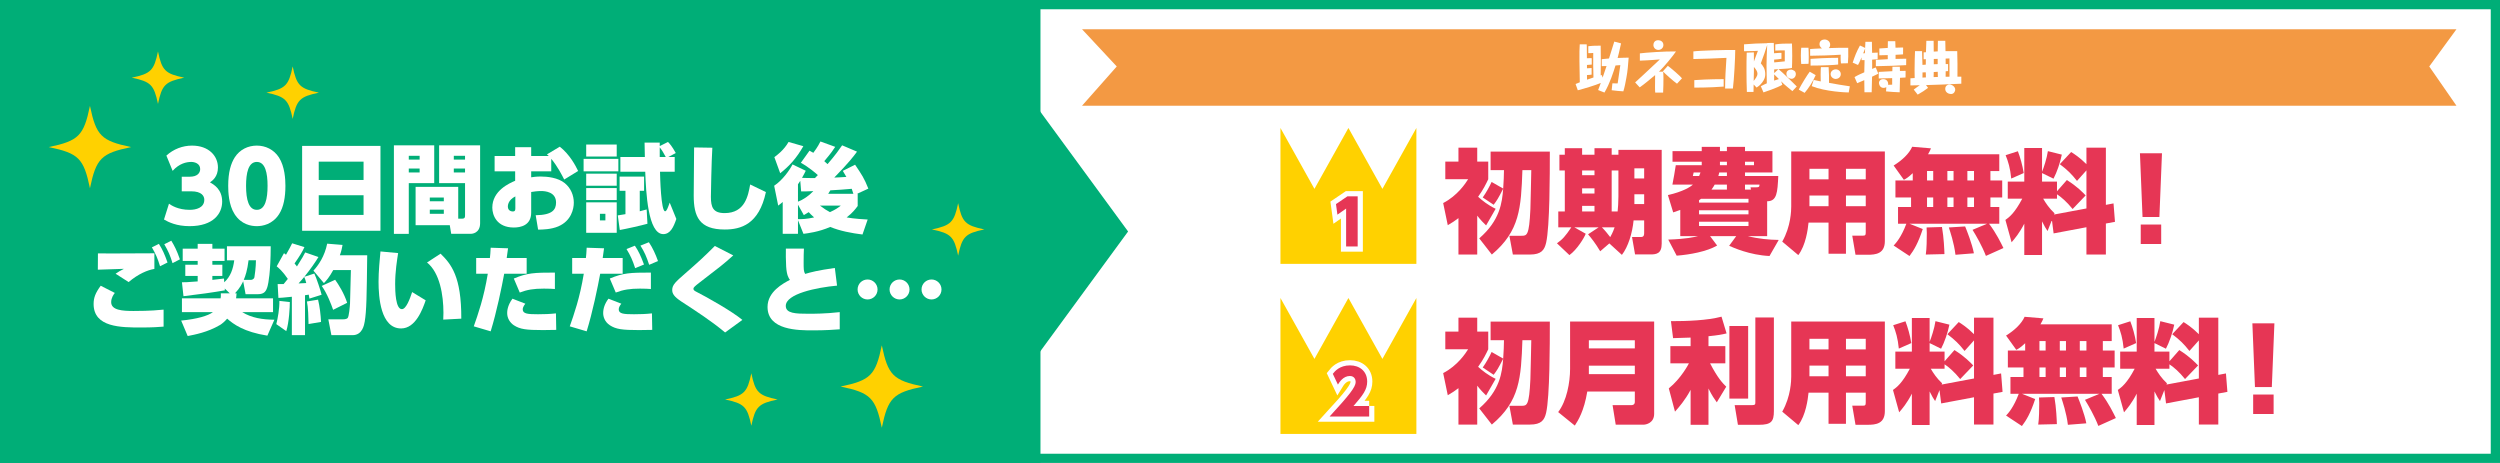 <?xml version="1.0" encoding="utf-8"?>
<!-- Generator: Adobe Illustrator 16.0.3, SVG Export Plug-In . SVG Version: 6.00 Build 0)  -->
<!DOCTYPE svg PUBLIC "-//W3C//DTD SVG 1.1//EN" "http://www.w3.org/Graphics/SVG/1.1/DTD/svg11.dtd">
<svg version="1.1" id="レイヤー_1" xmlns="http://www.w3.org/2000/svg" xmlns:xlink="http://www.w3.org/1999/xlink" x="0px"
	 y="0px" width="540px" height="100px" viewBox="0 0 540 100" enable-background="new 0 0 540 100" xml:space="preserve">
<rect fill="#FFFFFF" width="540" height="100"/>
<rect y="0.001" fill="#00AE77" width="224.742" height="99.999"/>
<g>
	<g>
		<g>
			<path fill="#E63655" d="M320.999,85.42c-0.559-0.534-1.189-1.165-1.918-2.112v8.4h-4.055v-7.866
				c-0.825,0.632-1.359,0.972-2.306,1.529l-0.996-4.782c3.107-1.603,4.88-4.321,5.39-5.146h-4.928v-3.812h2.84v-3.01h4.055v3.01
				h2.379v3.812c-0.461,0.971-1.02,2.16-2.185,3.787c0.874,0.801,2.136,1.821,3.787,2.598L320.999,85.42z M321.97,73.476v-4.005
				h12.794c0,4.831,0,16.192-0.801,19.688c-0.364,1.554-1.02,2.549-3.496,2.549h-3.69l-0.752-4.055h2.598
				c1.189,0,1.675,0,1.941-5.729c0.073-1.335,0.146-7.258,0.194-8.448h-1.918c-0.291,8.157-0.558,13.158-6.603,18.232l-2.72-3.496
				c4.516-3.908,4.929-7.744,5.171-10.73c-1.092,2.137-1.407,2.622-2.063,3.472l-2.354-1.578c0.704-0.971,1.554-2.524,1.918-3.35
				l2.5,1.432c0.122-1.65,0.146-2.791,0.17-3.981H321.97z"/>
			<path fill="#E63655" d="M357.299,89.377c0,1.991-1.748,2.355-2.307,2.355h-5.996l-0.68-4.225h4.103
				c0.17,0,0.704-0.049,0.704-0.704V84.57h-10.269c-0.704,4.249-1.991,6.264-2.695,7.356l-3.593-2.914
				c1.846-2.428,2.573-6.385,2.573-9.346V69.446h18.159V89.377z M343.194,73.5v1.748h9.929V73.5H343.194z M343.194,78.986v1.821
				h9.929v-1.821H343.194z"/>
			<path fill="#E63655" d="M365.171,72.918c-0.922,0.023-2.986,0.097-3.787,0.121l-0.461-3.666c3.423,0,7.817-0.146,10.925-0.971
				l1.092,3.617c-1.02,0.242-1.748,0.389-3.908,0.606v2.137h3.642v3.714h-3.302c1.699,3.277,2.743,4.298,3.496,5.05l-2.04,3.375
				c-0.534-0.753-1.02-1.408-1.796-2.986v7.841h-3.86v-7.55c-1.165,2.209-2.549,3.787-3.374,4.71l-1.336-5.025
				c2.622-2.112,4.249-5.195,4.346-5.414h-4.006v-3.714h4.37V72.918z M377.601,70.417V86.1h-4.054V70.417H377.601z M383.16,68.572
				v20.223c0,2.233-0.559,2.961-3.229,2.961h-4.54l-0.704-4.248h3.763c0.68,0,0.704-0.194,0.704-0.655v-18.28H383.16z"/>
			<path fill="#E63655" d="M407.128,88.795c0,2.768-1.991,2.961-3.763,2.961h-2.574l-0.703-4.127h2.281
				c0.534,0,0.632-0.121,0.632-0.728v-2.088h-4.273v6.725h-3.763v-6.725h-4.321c-0.146,1.456-0.582,4.855-2.209,7.016l-3.472-2.913
				c1.894-3.302,1.942-6.822,1.942-7.574V69.446h20.223V88.795z M394.965,73.185h-4.127v2.282h4.127V73.185z M394.965,78.963h-4.127
				v2.306h4.127V78.963z M403.001,73.185h-4.273v2.282h4.273V73.185z M403.001,78.963h-4.273v2.306h4.273V78.963z"/>
			<path fill="#E63655" d="M418.933,84.255l-0.946,2.379c-0.389-0.582-0.656-0.995-1.19-2.088v7.259h-3.835v-6.773
				c-1.068,2.088-2.063,3.229-2.743,4.03l-1.336-4.831c0.826-0.583,1.991-1.456,3.642-4.588h-3.132v-3.69h3.569v-7.259h3.835v5.146
				c0.34-0.825,1.044-2.913,1.263-4.467l3.011,0.753c-0.364,1.748-1.044,3.763-1.797,5.195l-2.477-1.214v1.845h3.229v2.088
				l2.136-2.428c2.233,1.408,3.424,2.671,4.055,3.326l-2.816,2.938c-1.262-1.578-2.598-2.695-3.374-3.181v0.947h-2.986
				c0.534,0.922,1.287,2.063,2.452,3.155l-0.098,0.268l6.992-1.312v-8.229l-2.039,2.282c-1.189-1.505-2.039-2.354-3.715-3.617
				l2.452-2.622c0.583,0.364,1.82,1.141,3.302,2.622v-3.568h4.2v12.356l1.65-0.315l0.315,3.981l-1.966,0.364v6.7h-4.2v-5.899
				l-7.089,1.335L418.933,84.255z M411.577,69.397c0.485,1.263,0.995,2.986,1.262,4.71l-2.694,1.189
				c-0.219-2.258-0.655-3.666-1.214-5.05L411.577,69.397z"/>
			<path fill="#E63655" d="M453.485,85.056h-16.751l2.864,1.142c-0.995,3.059-1.918,4.588-2.864,5.826l-3.424-2.258
				c0.486-0.51,1.651-1.797,2.744-4.71h-1.797v-3.617h2.816v-2.063h-3.375v-3.666h3.739v-1.577
				c-1.044,0.971-1.408,1.165-1.918,1.432l-2.21-3.083c1.821-1.116,3.351-2.573,4.006-4.054l4.055,0.34
				c-0.146,0.388-0.268,0.655-0.632,1.286h15.392v3.617h-1.918v2.039h2.55v3.666h-2.55v2.063h1.918v3.617h-2.209
				c1.578,2.063,2.598,4.225,3.107,5.244l-3.787,1.699c-0.85-2.209-2.112-4.37-2.889-5.632L453.485,85.056z M443.75,85.76
				c0.413,2.355,0.51,5.001,0.534,5.851l-4.03,0.098c0.194-1.263,0.219-3.326,0.219-4.661c0-0.485-0.024-0.825-0.049-1.189
				L443.75,85.76z M440.521,73.67v2.039h1.335V73.67H440.521z M440.521,79.375v2.063h1.335v-2.063H440.521z M444.915,73.67v2.039
				h1.335V73.67H444.915z M444.915,79.375v2.063h1.335v-2.063H444.915z M448.751,85.639c0.34,0.801,1.529,3.812,1.894,5.802
				l-3.981,0.315c-0.315-2.621-1.165-5.049-1.433-5.898L448.751,85.639z M449.236,73.67v2.039h1.433V73.67H449.236z M449.236,79.375
				v2.063h1.433v-2.063H449.236z"/>
			<path fill="#E63655" d="M467.499,84.255l-0.946,2.379c-0.389-0.582-0.656-0.995-1.19-2.088v7.259h-3.835v-6.773
				c-1.068,2.088-2.063,3.229-2.743,4.03l-1.336-4.831c0.826-0.583,1.991-1.456,3.642-4.588h-3.132v-3.69h3.569v-7.259h3.835v5.146
				c0.34-0.825,1.044-2.913,1.263-4.467l3.011,0.753c-0.364,1.748-1.044,3.763-1.797,5.195l-2.477-1.214v1.845h3.229v2.088
				l2.136-2.428c2.233,1.408,3.424,2.671,4.055,3.326l-2.816,2.938c-1.262-1.578-2.598-2.695-3.374-3.181v0.947h-2.986
				c0.534,0.922,1.287,2.063,2.452,3.155l-0.098,0.268l6.992-1.312v-8.229l-2.039,2.282c-1.189-1.505-2.039-2.354-3.715-3.617
				l2.452-2.622c0.583,0.364,1.82,1.141,3.302,2.622v-3.568h4.2v12.356l1.65-0.315l0.315,3.981l-1.966,0.364v6.7h-4.2v-5.899
				l-7.089,1.335L467.499,84.255z M460.144,69.397c0.485,1.263,0.995,2.986,1.262,4.71l-2.694,1.189
				c-0.219-2.258-0.655-3.666-1.214-5.05L460.144,69.397z"/>
			<path fill="#E63655" d="M491.271,69.834L490.713,83.6h-3.642l-0.559-13.766H491.271z M486.683,85.226h4.419v4.2h-4.419V85.226z"
				/>
		</g>
	</g>
	<g>
		<polygon fill="#FFD100" points="305.939,93.731 276.577,93.731 276.577,64.369 283.918,77.525 291.258,64.369 298.6,77.525 
			305.939,64.369 		"/>
		<g>
			<g>
				<path fill="none" stroke="#FFFFFF" stroke-width="2.237" d="M295.742,87.688v2.282h-8.553c4.323-4.7,5.64-6.405,5.64-7.466
					c0-0.523-0.282-1.289-1.263-1.289c-1.437,0-2.282,1.369-2.578,1.854l-1.101-2.323c0.402-0.511,1.45-1.826,3.72-1.826
					c2.041,0,3.705,1.249,3.705,3.505c0,1.731-0.926,2.94-2.953,5.264H295.742z"/>
			</g>
			<g>
				<path fill="#E63655" d="M295.742,87.688v2.282h-8.553c4.323-4.7,5.64-6.405,5.64-7.466c0-0.523-0.282-1.289-1.263-1.289
					c-1.437,0-2.282,1.369-2.578,1.854l-1.101-2.323c0.402-0.511,1.45-1.826,3.72-1.826c2.041,0,3.705,1.249,3.705,3.505
					c0,1.731-0.926,2.94-2.953,5.264H295.742z"/>
			</g>
		</g>
	</g>
</g>
<g>
	<g>
		<g>
			<path fill="#E63655" d="M320.999,48.692c-0.559-0.534-1.189-1.165-1.918-2.112v8.4h-4.055v-7.866
				c-0.825,0.631-1.359,0.971-2.306,1.529l-0.996-4.783c3.107-1.602,4.88-4.321,5.39-5.146h-4.928v-3.812h2.84v-3.01h4.055v3.01
				h2.379v3.812c-0.461,0.971-1.02,2.161-2.185,3.787c0.874,0.801,2.136,1.821,3.787,2.598L320.999,48.692z M321.97,36.749v-4.006
				h12.794c0,4.831,0,16.193-0.801,19.689c-0.364,1.554-1.02,2.549-3.496,2.549h-3.69l-0.752-4.054h2.598
				c1.189,0,1.675,0,1.941-5.729c0.073-1.335,0.146-7.259,0.194-8.448h-1.918c-0.291,8.157-0.558,13.158-6.603,18.232l-2.72-3.496
				c4.516-3.909,4.929-7.744,5.171-10.73c-1.092,2.137-1.407,2.622-2.063,3.472l-2.354-1.578c0.704-0.971,1.554-2.524,1.918-3.35
				l2.5,1.433c0.122-1.651,0.146-2.792,0.17-3.981H321.97z"/>
			<path fill="#E63655" d="M347.612,52.577l-1.966,1.699c-1.093-1.821-1.87-2.768-2.622-3.666l2.282-1.505h-5.244l2.452,1.384
				c-0.315,0.874-1.894,3.447-3.521,4.612l-2.694-2.549c1.214-0.85,1.796-1.505,3.107-3.447h-2.816v-3.423h1.408v-8.861h-1.165
				v-3.399h1.165v-1.408h3.738v1.408h2.671v-1.408h3.714v1.408h1.457v-1.044h9.347v20.271c0,2.161-1.189,2.307-2.428,2.307h-3.326
				l-0.655-3.763h1.942c0.68,0,0.68-0.534,0.68-0.947V47.6h-2.282c-0.268,2.792-1.189,5.729-2.525,7.453L347.612,52.577z
				 M341.737,36.821v1.02h2.671v-1.02H341.737z M341.737,40.681v1.117h2.671v-1.117H341.737z M341.737,44.468v1.214h2.671v-1.214
				H341.737z M346.01,49.105c0.607,0.583,1.433,1.626,1.797,2.112c0.631-1.117,0.825-1.797,0.947-2.112H346.01z M349.579,36.821
				h-1.457v8.861h1.287c0.072-0.68,0.17-2.015,0.17-3.277V36.821z M353.026,36.36v2.185h2.112V36.36H353.026z M353.026,41.968v2.112
				h2.112v-2.112H353.026z"/>
			<path fill="#E63655" d="M381.703,50.999h-4.199c2.258,0.582,4.637,0.801,6.7,0.825l-1.991,3.472
				c-4.248-0.194-7.865-1.821-8.715-2.209l1.529-2.088h-5.656l1.529,2.039c-2.258,1.311-5.924,1.967-8.739,2.185l-1.821-3.472
				c3.86-0.121,5.729-0.558,6.458-0.752h-3.86v-5.657c-0.729,0.267-0.995,0.364-1.529,0.534l-1.141-3.739
				c3.229-0.728,4.879-1.772,5.389-2.258h-4.418c0.364-1.942,0.413-2.16,0.729-4.2h5.607v-0.752h-6.312v-2.282h6.312v-0.922h3.933
				v0.922h1.506v-0.922h3.908v0.922h5.924v4.613h-5.924v0.752h7.186c-0.17,3.593-0.291,5.462-2.403,5.462V50.999z M367.016,38.011
				c0.098-0.243,0.146-0.364,0.292-0.752h-1.481c-0.023,0.097-0.097,0.51-0.17,0.752H367.016z M367.429,42.939
				c-0.097,0.073-0.146,0.097-0.437,0.315v0.51h10.682v-0.826H367.429z M377.674,45.415h-10.682v0.874h10.682V45.415z
				 M377.674,47.892h-10.682v0.922h10.682V47.892z M373.013,40.948V39.88h-2.646c-0.194,0.364-0.364,0.631-0.68,1.068H373.013z
				 M373.013,37.258h-1.651c-0.048,0.267-0.097,0.437-0.194,0.752h1.846V37.258z M371.507,35.68h1.506v-0.752h-1.506V35.68z
				 M376.921,35.68h1.942v-0.752h-1.942V35.68z M378.208,40.948l-0.098-0.485h1.189c0.704,0,0.729-0.146,0.753-0.583h-3.132v1.068
				H378.208z"/>
			<path fill="#E63655" d="M407.128,52.067c0,2.768-1.991,2.962-3.763,2.962h-2.574l-0.703-4.127h2.281
				c0.534,0,0.632-0.122,0.632-0.729v-2.088h-4.273v6.725h-3.763v-6.725h-4.321c-0.146,1.457-0.582,4.856-2.209,7.016l-3.472-2.913
				c1.894-3.302,1.942-6.822,1.942-7.574V32.718h20.223V52.067z M394.965,36.457h-4.127v2.282h4.127V36.457z M394.965,42.235h-4.127
				v2.306h4.127V42.235z M403.001,36.457h-4.273v2.282h4.273V36.457z M403.001,42.235h-4.273v2.306h4.273V42.235z"/>
			<path fill="#E63655" d="M429.202,48.329h-16.751l2.864,1.141c-0.995,3.059-1.918,4.588-2.864,5.827l-3.424-2.258
				c0.486-0.51,1.651-1.797,2.744-4.709h-1.797v-3.617h2.816v-2.064h-3.375v-3.666h3.739v-1.578
				c-1.044,0.971-1.408,1.166-1.918,1.433l-2.21-3.083c1.821-1.117,3.351-2.573,4.006-4.054l4.055,0.34
				c-0.146,0.389-0.268,0.656-0.632,1.287h15.392v3.618h-1.918v2.039h2.55v3.666h-2.55v2.064h1.918v3.617h-2.209
				c1.578,2.063,2.598,4.224,3.107,5.244l-3.787,1.699c-0.85-2.209-2.112-4.37-2.889-5.632L429.202,48.329z M419.467,49.032
				c0.413,2.355,0.51,5.001,0.534,5.851l-4.03,0.098c0.194-1.263,0.219-3.326,0.219-4.661c0-0.486-0.024-0.826-0.049-1.19
				L419.467,49.032z M416.238,36.943v2.039h1.335v-2.039H416.238z M416.238,42.647v2.064h1.335v-2.064H416.238z M420.632,36.943
				v2.039h1.335v-2.039H420.632z M420.632,42.647v2.064h1.335v-2.064H420.632z M424.468,48.911c0.34,0.801,1.529,3.812,1.894,5.802
				l-3.981,0.316c-0.315-2.622-1.165-5.05-1.433-5.9L424.468,48.911z M424.953,36.943v2.039h1.433v-2.039H424.953z M424.953,42.647
				v2.064h1.433v-2.064H424.953z"/>
			<path fill="#E63655" d="M443.216,47.527l-0.946,2.379c-0.389-0.583-0.656-0.995-1.19-2.087v7.258h-3.835v-6.773
				c-1.068,2.088-2.063,3.229-2.743,4.03l-1.336-4.831c0.826-0.583,1.991-1.457,3.642-4.588h-3.132v-3.69h3.569v-7.259h3.835v5.147
				c0.34-0.826,1.044-2.914,1.263-4.467l3.011,0.753c-0.364,1.748-1.044,3.763-1.797,5.195l-2.477-1.214v1.845h3.229v2.088
				l2.136-2.428c2.233,1.408,3.424,2.67,4.055,3.326l-2.816,2.937c-1.262-1.578-2.598-2.694-3.374-3.18v0.947h-2.986
				c0.534,0.923,1.287,2.063,2.452,3.156l-0.098,0.267l6.992-1.311v-8.23l-2.039,2.282c-1.189-1.505-2.039-2.355-3.715-3.617
				l2.452-2.622c0.583,0.364,1.82,1.141,3.302,2.622v-3.569h4.2V44.25l1.65-0.315l0.315,3.981l-1.966,0.364v6.701h-4.2v-5.899
				l-7.089,1.335L443.216,47.527z M435.86,32.67c0.485,1.262,0.995,2.986,1.262,4.709l-2.694,1.19
				c-0.219-2.258-0.655-3.666-1.214-5.05L435.86,32.67z"/>
			<path fill="#E63655" d="M466.988,33.107l-0.559,13.765h-3.642l-0.559-13.765H466.988z M462.399,48.499h4.419v4.2h-4.419V48.499z"
				/>
		</g>
	</g>
	<g>
		<polygon fill="#FFD100" points="305.939,57.002 276.577,57.002 276.577,27.64 283.918,40.797 291.258,27.64 298.6,40.797 
			305.939,27.64 		"/>
		<g>
			<g>
				<path fill="none" stroke="#FFFFFF" stroke-width="2.237" d="M291.043,42.405h2.216v10.836h-2.498V45.05l-1.88,1.316
					l-0.309-2.283L291.043,42.405z"/>
			</g>
			<g>
				<path fill="#E63655" d="M291.043,42.405h2.216v10.836h-2.498V45.05l-1.88,1.316l-0.309-2.283L291.043,42.405z"/>
			</g>
		</g>
	</g>
</g>
<g>
	<path fill="#FFD100" d="M28.327,31.769c-6.46,1.345-7.551,2.436-8.897,8.896c-1.345-6.46-2.436-7.551-8.896-8.896
		c6.46-1.347,7.551-2.438,8.896-8.897C20.776,29.331,21.867,30.422,28.327,31.769z"/>
</g>
<g>
	<path fill="#FFD100" d="M199.368,83.493c-6.46,1.344-7.551,2.435-8.897,8.896c-1.345-6.461-2.436-7.552-8.896-8.896
		c6.46-1.348,7.551-2.438,8.896-8.899C191.817,81.055,192.908,82.146,199.368,83.493z"/>
</g>
<g>
	<path fill="#FFD100" d="M39.791,16.78c-4.114,0.856-4.81,1.551-5.667,5.666c-0.856-4.114-1.551-4.81-5.666-5.666
		c4.114-0.858,4.81-1.553,5.666-5.667C34.981,15.227,35.677,15.922,39.791,16.78z"/>
</g>
<g>
	<path fill="#FFD100" d="M68.885,20.013c-4.114,0.856-4.81,1.551-5.667,5.666c-0.856-4.114-1.551-4.81-5.666-5.666
		c4.114-0.858,4.81-1.553,5.666-5.667C64.076,18.46,64.771,19.155,68.885,20.013z"/>
</g>
<g>
	<path fill="#FFD100" d="M167.954,86.292c-4.114,0.855-4.81,1.55-5.667,5.665c-0.856-4.115-1.551-4.81-5.666-5.665
		c4.114-0.859,4.81-1.554,5.666-5.669C163.144,84.738,163.839,85.433,167.954,86.292z"/>
</g>
<g>
	<path fill="#FFD100" d="M212.624,49.556c-4.114,0.855-4.81,1.55-5.667,5.666c-0.856-4.115-1.551-4.81-5.666-5.666
		c4.114-0.858,4.81-1.554,5.666-5.668C207.814,48.002,208.51,48.698,212.624,49.556z"/>
</g>
<g>
	<path fill="#FFFFFF" d="M36.498,43.997c0.498,0.353,1.949,1.327,4.479,1.327c1.327,0,3.152-0.415,3.152-2.177
		c0-0.768-0.519-1.825-2.841-1.825h-2.032V38.17h1.742c1.597,0,2.24-0.788,2.24-1.659c0-1.245-1.286-1.535-1.908-1.535
		c-1.037,0-2.592,0.311-4.043,1.928l-1.348-3.297c1.514-1.389,3.484-2.157,5.537-2.157c3.629,0,5.599,2.24,5.599,4.728
		c0,1.991-1.182,2.841-1.721,3.214c0.851,0.477,2.634,1.493,2.634,4.168c0,2.53-1.866,5.288-7.03,5.288
		c-2.82,0-4.521-0.85-5.537-1.431L36.498,43.997z"/>
	<path fill="#FFFFFF" d="M50.661,46.236c-1.286-2.011-1.369-4.852-1.369-6.096c0-2.945,0.581-4.832,1.41-6.138
		c1.099-1.721,2.903-2.551,4.77-2.551s3.67,0.83,4.79,2.571c1.244,1.949,1.389,4.666,1.389,6.118c0,2.405-0.373,4.562-1.369,6.117
		c-1.431,2.219-3.566,2.592-4.811,2.592C54.269,48.849,52.112,48.518,50.661,46.236z M57.794,40.14c0-2.737-0.477-5.164-2.322-5.164
		c-1.846,0-2.323,2.426-2.323,5.164c0,3.007,0.581,5.184,2.323,5.184C57.317,45.324,57.794,42.898,57.794,40.14z"/>
	<path fill="#FFFFFF" d="M82.18,31.514v18.331H65.259V31.514H82.18z M68.846,38.875h9.684v-3.96h-9.684V38.875z M68.846,42.172
		v4.251h9.684v-4.251H68.846z"/>
	<path fill="#FFFFFF" d="M85.083,31.389h8.709v8.17h-5.495v10.949h-3.214V31.389z M88.297,33.649v0.83h2.343v-0.83H88.297z
		 M88.297,36.407v0.85h2.343v-0.85H88.297z M98.977,47.232h0.809c0.664,0,0.664-0.332,0.664-0.767v-6.906H94.85v-8.17h8.854v16.817
		c0,2.24-1.845,2.302-1.991,2.302h-4.251l-0.311-1.866h-7.382v-8.274h9.208V47.232z M92.838,42.67v0.809h3.027V42.67H92.838z
		 M92.838,45.283v0.892h3.027v-0.892H92.838z M98.022,33.649v0.83h2.426v-0.83H98.022z M98.022,36.407v0.85h2.426v-0.85H98.022z"/>
	<path fill="#FFFFFF" d="M119.07,37.009h-4.334v1.286c0.415-0.063,1.141-0.166,2.032-0.166c1.452,0,3.774,0.228,5.247,1.452
		c1.286,1.058,1.928,2.613,1.928,4.189c0,1.348-0.539,3.919-3.338,5.122c-1.535,0.664-3.463,0.705-4.375,0.705l-0.519-3.11
		c3.608-0.042,4.396-1.203,4.396-2.737c0-2.302-2.343-2.488-3.235-2.488c-0.767,0-1.659,0.125-2.136,0.208v4.458
		c0,2.8-2.343,3.214-3.753,3.214c-3.67,0-4.645-2.654-4.645-4.292c0-3.691,3.733-5.288,4.936-5.806v-2.032h-4.438v-3.318h4.438
		v-1.908h3.463v1.908h3.795c-0.145-0.125-0.187-0.166-0.394-0.353l2.779-1.659c2.157,1.701,3.401,4.085,3.96,5.247l-3.007,1.846
		c-0.415-0.809-1.41-2.8-2.799-4.479V37.009z M111.314,42.421c-1.618,0.809-1.618,2.012-1.618,2.198
		c0,0.933,0.809,1.058,1.058,1.058c0.56,0,0.56-0.353,0.56-0.768V42.421z"/>
	<path fill="#FFFFFF" d="M133.564,34.313v2.696h-7.507v-2.696H133.564z M133.212,31.223v2.592h-6.594v-2.592H133.212z
		 M133.212,37.506v2.613h-6.594v-2.613H133.212z M133.212,40.617v2.592h-6.594v-2.592H133.212z M133.212,43.707v6.574h-6.594v-6.574
		H133.212z M130.765,46.174h-1.182v1.431h1.182V46.174z M139.848,48.331c-1.224,0.353-4.749,1.141-5.972,1.348l-0.436-3.152
		c0.913-0.145,1.141-0.187,1.659-0.27v-5.039h-1.265v-3.069h5.288v3.069h-0.934v4.417c0.664-0.166,0.934-0.249,1.493-0.394
		L139.848,48.331z M144.285,30.663c0.374,0.374,0.851,0.892,1.68,2.385l-1.617,0.871h1.389v3.173h-3.173
		c0.021,1.161,0.208,8.543,1.099,8.543c0.311,0,0.539-0.602,0.996-1.866l1.431,3.525c-0.602,1.763-1.306,3.276-2.82,3.276
		c-3.338,0-3.732-9.103-3.898-13.479H134v-3.173h5.288c-0.021-0.85-0.062-2.24-0.062-3.11h3.276v0.747L144.285,30.663z
		 M143.809,33.919c-0.498-0.933-0.83-1.493-1.307-2.094v2.094H143.809z"/>
	<path fill="#FFFFFF" d="M153.865,31.908c-0.187,2.965-0.311,10.036-0.311,10.596c0,2.219,0.436,3.525,2.965,3.525
		c4.417,0,5.081-3.774,5.516-6.18l3.401,1.638c-1.493,6.988-5.413,8.087-8.896,8.087c-5.496,0-6.698-2.799-6.698-7.32
		c0-1.638,0.083-8.938,0.083-10.41L153.865,31.908z"/>
	<path fill="#FFFFFF" d="M174.851,32.55c0.373,0.208,0.56,0.291,0.829,0.456c0.975-1.306,1.348-2.073,1.535-2.447l3.193,1.161
		c-0.456,0.685-0.767,1.203-2.364,3.09c0.415,0.374,0.498,0.456,0.705,0.643c1.721-1.991,2.613-3.276,3.152-4.064l3.214,1.369
		c-0.747,1.016-1.68,2.281-4.915,5.599c0.477-0.021,2.322-0.104,2.613-0.145c-0.27-0.498-0.457-0.809-0.768-1.307l2.654-1.327
		c1.514,2.261,1.929,2.841,2.862,5.164l-2.426,1.12h0.125v2.633c-0.498,0.685-1.161,1.535-2.385,2.468
		c0.208,0.042,1.68,0.311,4.542,0.456l-1.12,3.235c-2.343-0.29-4.894-0.767-6.967-1.638c-2.426,1.079-4.936,1.39-5.786,1.493
		l-1.182-2.945v2.945h-3.297v-6.885c-0.145,0.146-0.353,0.311-0.975,0.788l-0.871-4.292c1.804-1.182,3.38-3.421,3.961-4.604
		l2.861,1.369c-0.187,0.394-0.373,0.767-0.809,1.535c0.788,0.021,2.032,0.062,2.799,0.042c0.166-0.166,0.311-0.311,0.622-0.643
		c-0.332-0.311-2.011-1.763-3.67-2.654L174.851,32.55z M167.261,33.939c0.519-0.373,2.053-1.493,3.069-3.276l3.193,0.913
		c-1.493,2.613-3.007,4.272-4.998,5.848L167.261,33.939z M172.362,43.562c1.079-0.394,2.364-1.265,3.318-2.281
		c-1.161,0.063-1.887,0.063-2.633,0.063l-0.187-2.281c-0.146,0.208-0.208,0.311-0.498,0.747V43.562z M172.362,44.205v3.131
		c0.954,0,1.784,0,3.484-0.373c-0.643-0.56-0.912-0.871-1.161-1.141c-0.311,0.187-0.56,0.332-1.058,0.643L172.362,44.205z
		 M177.111,44.412c0.892,0.685,1.431,1.016,2.157,1.41c1.306-0.602,1.742-0.933,2.343-1.41H177.111z M184.327,41.861
		c-0.062-0.229-0.145-0.477-0.353-1.079c-1.535,0.145-3.069,0.249-4.625,0.332c-0.207,0.353-0.332,0.539-0.456,0.747H184.327z"/>
	<path fill="#FFFFFF" d="M24.802,63.273c-0.249,0.311-0.788,1.057-0.788,1.99c0,1.742,2.405,1.908,4.811,1.908
		c3.753,0,5.578-0.208,6.511-0.291v3.67c-1.016,0.084-2.364,0.188-4.811,0.188c-4.375,0-10.306,0-10.306-5.08
		c0-1.349,0.394-2.385,1.535-3.94L24.802,63.273z M33.346,58.089c-1.431,0.228-3.504,1.078-5.558,2.841l-2.82-1.805
		c0.518-0.373,0.995-0.643,1.804-1.057c-0.892,0.041-4.832,0.145-5.64,0.186l0.021-3.524c0.871,0,1.431,0.021,2.882,0.021
		c1.473,0,8.336-0.021,9.311-0.041V58.089z M34.32,52.676c0.788,1.225,1.244,2.281,1.866,4.023l-1.617,0.809
		c-0.519-1.7-0.913-2.613-1.763-4.085L34.32,52.676z M36.995,51.992c0.581,0.934,1.182,2.032,1.867,4.023l-1.597,0.828
		c-0.498-1.658-0.934-2.633-1.784-4.084L36.995,51.992z"/>
	<path fill="#FFFFFF" d="M52.527,60.743c-0.208,0.456-0.664,1.431-1.763,2.612h0.332c-0.021,0.498-0.062,0.746-0.104,1.078h7.984
		v2.986h-6.657c2.012,1.244,4.355,1.617,6.947,1.639L57.752,72.5c-5.081-0.809-7.279-2.446-8.689-3.67
		c-0.477,0.561-1.016,1.058-1.617,1.41c-2.613,1.535-5.433,2.053-6.905,2.344l-1.41-3.339c3.442-0.332,5.827-1.037,6.864-1.825
		h-6.698v-2.986h8.357c0.062-0.352,0.062-0.602,0.042-1.078h1.928l-1.078-1.037l0.021,0.395c-2.343,0.414-5.703,0.892-8.938,1.266
		l-0.332-3.008c0.643,0,1.078,0,3.401-0.186v-1.183h-2.675v-2.427h2.675v-0.809h-3.235v-2.654h3.235v-1.037h3.172v1.037h2.634v2.654
		H45.87v0.809h2.157v2.427H45.87v0.851c0.498-0.042,2.157-0.229,2.509-0.291l0.062,0.809c1.348-1.223,1.908-2.84,2.157-4.748h-1.576
		v-3.027h9.456c-0.021,5.66-0.518,8.004-0.664,8.564c-0.29,1.098-0.684,1.783-2.094,1.783h-2.675L52.527,60.743z M53.688,56.223
		c-0.27,2.197-0.664,3.338-1.037,4.23h1.555c0.083,0,0.601-0.042,0.747-0.561c0.062-0.229,0.332-2.302,0.332-3.67H53.688z"/>
	<path fill="#FFFFFF" d="M62.604,65.242c0,1.017-0.145,4.293-0.768,6.283l-2.156-1.514c0.332-1.244,0.705-3.421,0.664-5.018
		L62.604,65.242z M59.971,61.365c0.415,0.021,0.851,0,1.286,0c0.311-0.373,0.726-0.871,0.913-1.12
		c-1.099-1.638-1.991-2.385-2.405-2.716l1.576-2.842c0.166,0.125,0.27,0.229,0.436,0.332c0.685-1.182,1.058-1.928,1.327-2.468
		l2.654,0.829c-0.394,0.893-1.078,2.012-2.136,3.525c0.145,0.166,0.249,0.312,0.519,0.643c1.182-1.845,1.493-2.467,1.783-3.027
		l2.862,0.996c-0.768,1.244-1.659,2.551-3.048,4.271l2.156-0.705c0.457,0.954,1.348,3.65,1.576,4.583l-2.634,0.829
		c-0.062-0.456-0.083-0.602-0.145-0.85c-0.207,0.041-0.249,0.041-0.809,0.124v8.626H63.04v-8.295
		c-1.949,0.208-2.24,0.208-2.903,0.25L59.971,61.365z M66.15,61.137c-0.187-0.726-0.228-0.829-0.436-1.327
		c-0.166,0.208-0.456,0.56-1.224,1.41C64.74,61.22,65.901,61.137,66.15,61.137z M68.701,64.725c0.353,1.431,0.581,3.359,0.643,4.811
		l-2.696,0.457c-0.021-1.286-0.083-3.65-0.353-4.874L68.701,64.725z M73.989,52.904c-0.104,0.561-0.228,1.307-0.581,2.24h5.91
		c-0.104,8.771-0.146,12.027-0.54,14.328c-0.124,0.727-0.498,2.924-2.633,2.924h-4.562l-0.664-3.421h3.193
		c0.415,0,0.788-0.083,0.975-0.27c0.311-0.332,0.477-2.53,0.519-3.152c0.042-1.036,0.145-6.075,0.187-7.216h-3.815
		c-0.871,1.596-1.452,2.219-2.012,2.82l-2.26-2.696c1.058-1.141,2.426-3.11,2.965-5.827L73.989,52.904z M72.392,60.432
		c0.726,0.996,1.97,2.986,2.592,4.977l-3.028,1.514c-0.332-0.975-1.306-3.587-2.468-5.162L72.392,60.432z"/>
	<path fill="#FFFFFF" d="M85.995,54.667c-0.228,1.472-0.643,3.981-0.643,6.698c0,1.492,0.083,5.412,1.452,5.412
		c0.913,0,1.721-2.178,2.219-3.691l2.924,1.783c-0.664,1.949-2.177,6.076-5.309,6.076c-4.438,0-4.873-6.802-4.873-10.078
		c0-2.239,0.249-4.77,0.415-6.553L85.995,54.667z M95.741,69.037c0.021-0.414,0.042-0.829,0.042-1.472
		c0-3.815-0.788-8.668-3.546-10.866l2.924-1.908c2.281,2.24,4.521,4.895,4.479,14.039L95.741,69.037z"/>
	<path fill="#FFFFFF" d="M102.335,70.489c0.892-2.53,2.178-6.159,3.028-11.364h-2.509v-3.4h2.965
		c0.083-0.705,0.104-1.078,0.166-2.219l3.753,0.125c-0.187,1.472-0.208,1.638-0.291,2.094h4.313v3.4h-4.853
		c-0.519,2.842-1.659,8.378-2.924,12.442L102.335,70.489z M113.471,65.596c-0.498,0.621-0.56,1.037-0.56,1.223
		c0,0.975,1.099,1.059,3.297,1.059c1.307,0,2.592-0.042,3.878-0.188l0.062,3.566c-0.954,0.021-1.68,0.042-2.862,0.042
		c-3.67,0-4.977-0.187-6.283-1.036c-0.85-0.561-1.451-1.514-1.451-2.635c0-0.289,0-1.575,1.14-3.109L113.471,65.596z
		 M119.858,62.423c-0.581-0.042-1.327-0.083-2.364-0.083c-2.24,0-3.608,0.229-5.226,0.85l-1.286-3.027
		c2.924-1.223,4.417-1.285,8.875-1.285V62.423z"/>
	<path fill="#FFFFFF" d="M123.071,70.489c0.892-2.53,2.178-6.159,3.028-11.364h-2.509v-3.4h2.965
		c0.083-0.705,0.104-1.078,0.166-2.219l3.753,0.125c-0.187,1.472-0.208,1.638-0.291,2.094h4.313v3.4h-4.853
		c-0.519,2.842-1.659,8.378-2.924,12.442L123.071,70.489z M134.207,65.596c-0.373,0.456-0.56,0.871-0.56,1.223
		c0,0.975,1.099,1.059,3.297,1.059c1.307,0,2.592-0.042,3.878-0.188l0.062,3.566c-0.954,0.021-1.68,0.042-2.862,0.042
		c-3.629,0-4.977-0.187-6.283-1.036c-1.14-0.747-1.451-1.867-1.451-2.635c0-1.016,0.353-2.053,1.14-3.109L134.207,65.596z
		 M140.594,62.423c-0.581-0.042-1.327-0.083-2.364-0.083c-2.157,0-3.587,0.229-5.226,0.85l-1.286-3.027
		c2.924-1.223,4.417-1.285,8.875-1.285V62.423z M137.131,53.07c0.788,1.141,1.307,2.281,1.97,4.064l-1.908,0.788
		c-0.56-1.722-1.016-2.737-1.866-4.126L137.131,53.07z M140.159,52.324c0.829,1.223,1.452,2.612,1.97,4.064l-1.908,0.809
		c-0.581-1.763-1.016-2.758-1.887-4.147L140.159,52.324z"/>
	<path fill="#FFFFFF" d="M156.623,71.816c-2.862-2.406-6.345-4.666-9.435-6.678c-1.576-1.037-1.991-1.699-1.991-2.509
		c0-1.099,0.767-1.783,2.716-3.483c2.986-2.613,4.044-3.566,6.491-6.014l3.981,2.031c-2.198,1.991-2.716,2.344-7.258,5.849
		c-1.016,0.788-1.348,1.078-1.348,1.348c0,0.312,0.208,0.456,0.788,0.747c2.012,1.016,7.486,4.084,9.788,5.992L156.623,71.816z"/>
	<path fill="#FFFFFF" d="M180.802,61.697c-4.396,0.394-11.073,1.762-11.073,4.375c0,1.639,2.136,1.7,4.977,1.7
		c0.933,0,3.629,0,6.677-0.353v3.712c-1.058,0.083-3.048,0.229-5.765,0.229c-3.173,0-9.829,0-9.829-5.06
		c0-3.297,3.338-5.061,4.832-5.848c-0.27-0.373-0.685-0.955-0.809-2.862c-0.083-1.493-0.083-2.716-0.063-3.898h3.898
		c-0.042,0.995-0.062,1.597-0.062,2.986s0,1.97,0.332,2.488c1.244-0.374,2.717-0.767,6.408-1.286L180.802,61.697z"/>
	<path fill="#FFFFFF" d="M189.552,62.526c0,1.202-0.975,2.157-2.157,2.157c-1.182,0-2.156-0.955-2.156-2.157
		c0-1.224,0.975-2.157,2.156-2.157C188.557,60.369,189.552,61.324,189.552,62.526z M196.458,62.526c0,1.202-0.975,2.157-2.157,2.157
		c-1.161,0-2.156-0.955-2.156-2.157c0-1.224,0.995-2.157,2.156-2.157C195.483,60.369,196.458,61.324,196.458,62.526z
		 M203.363,62.526c0,1.202-0.975,2.157-2.157,2.157c-1.161,0-2.156-0.955-2.156-2.157c0-1.224,0.995-2.157,2.156-2.157
		C202.388,60.369,203.363,61.324,203.363,62.526z"/>
</g>
<g>
	<polygon fill="#F39943" points="530.595,22.835 233.721,22.835 241.219,14.358 233.721,6.318 530.595,6.318 524.72,14.358 	"/>
	<g>
		<path fill="#FFFFFF" d="M343.072,9.981c0.611-0.084,1.367-0.12,2.674-0.12c0,0.552,0.037,2.975,0.037,3.466
			c0,0.12-0.025,1.583-0.037,2.95c0.072-0.012,0.109-0.024,0.252-0.06l0.168,0.551c0.168-0.503,0.443-1.307,0.611-1.811
			c0.025-0.06,0.061-0.156,0.24-0.695c-0.6,0.024-0.803,0.024-1.043,0.024v-1.499c0.443-0.06,0.887-0.108,1.57-0.156
			c0.625-1.967,0.66-2.063,1.141-3.646l1.463,0.384c-0.371,1.787-0.648,2.818-0.744,3.154c0.385-0.012,2.039-0.084,2.387-0.072
			c-0.119,1.559-0.215,2.902-0.492,4.341c-0.18,0.996-0.359,2.003-0.658,2.938c-0.313-0.024-0.984-0.072-1.26-0.096
			c-0.971-0.108-1.08-0.12-1.26-0.144l0.156-1.487c0.18,0,0.971,0,1.139,0.012c0.049-0.252,0.576-3.886,0.576-3.946
			c-0.215,0.012-0.299,0.024-1.043,0.072c-0.457,1.451-1.211,3.862-2.387,5.853l-1.367-0.54c0.145-0.372,0.264-0.671,0.576-1.535
			c-1.213,0.516-3.574,1.224-4.967,1.583l-0.479-1.355c0.264-0.12,0.49-0.216,0.91-0.372c-0.059-2.675-0.143-6.765-0.012-8.192h1.5
			c0.035,0.312,0.035,0.492,0.035,1.703c0,0.456,0,0.54,0.012,1.295c0.588-0.036,0.84-0.024,1.045-0.012v1.379
			c-0.66,0.06-0.756,0.072-1.031,0.084v0.72c0.646-0.048,0.719-0.06,1.006-0.06v1.427c-0.227,0.048-0.467,0.06-1.006,0.096
			c0,0.335,0.012,0.659,0.012,0.995c0.156-0.06,1.055-0.372,1.391-0.468c-0.049-1.823-0.084-3.19-0.049-5.301
			c-0.467,0.06-0.852,0.048-1.066,0.036V9.981z"/>
		<path fill="#FFFFFF" d="M359.246,15.474c0.023,0.335,0.061,0.779,0.061,1.451c0,1.007-0.025,2.075-0.072,3.082h-1.703
			c-0.025-0.192-0.049-0.444-0.049-1.163c0-0.42,0.023-2.255,0.023-2.626c-1.09,0.911-2.35,1.979-3.334,2.65l-0.982-1.067
			c0.275-0.276,1.547-1.427,1.811-1.667c1.176-1.092,2.363-2.195,3.525-3.298c-0.707,0.072-1.99,0.144-2.734,0.192
			c-0.252,0.012-1.355,0.06-1.582,0.072v-1.571c1.127-0.156,5.434-0.468,7.807-0.42c-0.658,0.971-2.41,3.13-3.67,4.366H359.246z
			 M359.293,9.717c0,0.66-0.539,1.067-1.09,1.067c-0.625,0-1.068-0.504-1.068-1.067c0-0.396,0.229-1.032,1.031-1.032
			C358.682,8.686,359.293,8.998,359.293,9.717z M362.232,18.077c-0.732-0.492-2.771-2.327-3.047-2.675l1.068-1.187
			c0.623,0.443,2.639,2.17,3.059,2.698L362.232,18.077z"/>
		<path fill="#FFFFFF" d="M372.625,19.12c-0.023-0.66,0.049-2.447,0.084-3.227c0.023-0.54,0.18-2.902,0.203-3.394
			c-0.635,0.06-6.416,0.264-7.146,0.252v-1.643c1.223-0.192,7.088-0.348,9.043-0.312c0,1.619-0.24,6.297-0.504,8.324H372.625z
			 M372.313,18.7c-0.574,0.072-3.561,0.228-6.344,0.228v-1.619c0.455-0.06,3.537-0.216,6.344-0.216V18.7z"/>
		<path fill="#FFFFFF" d="M387.156,19.684c-0.527-0.408-1.668-1.391-1.871-1.571c-0.096-0.096-0.336-0.324-0.564-0.552l0.264,0.744
			c-1.078,0.66-3.693,1.523-4.078,1.655l-0.574-1.331c0.695-0.372,1.043-0.516,1.295-0.624c-0.037-2.051-0.061-3.034-0.061-3.862
			c0-1.331,0.072-2.962,0.145-4.438c-0.504,1.583-0.695,2.159-1.379,3.982c0.455,0.54,0.959,1.127,0.959,2.314
			c0,0.576-0.096,1.067-0.66,1.811c-0.492,0.66-0.994,0.959-1.211,1.104l-0.635-0.671c-0.014,0.204-0.025,1.115-0.025,1.307
			c0,0.12,0,0.192-0.012,0.312h-1.428c-0.059-0.911-0.084-3.49-0.084-4.509c0-0.588,0-3.55,0.049-3.982l1.547-0.06
			c0,0.312,0.012,1.703,0.012,1.979c0.313-0.875,0.348-0.971,0.432-1.175c0.061-0.18,0.373-0.983,0.432-1.139
			c-0.432,0.024-1.15,0.072-2.998,0.084V9.573c1.668-0.144,3.346-0.216,5.025-0.24V9.285l1.404-0.012
			c0.012,0.744,0.035,1.487,0.047,2.23c1.092-0.084,1.211-0.096,1.607-0.084v1.284c-0.527,0.084-1.055,0.144-1.584,0.168
			l0.014,0.611c1.043-0.108,1.162-0.12,2.289-0.228V10.88c-0.936,0-1.139,0.012-2.051,0.048V9.585c1.141-0.167,2.004-0.18,3.6-0.18
			c0.023,0.576,0.059,1.415,0.059,2.639c0,1.163-0.035,2.099-0.059,2.626c-0.289,0.06-0.457,0.096-0.865,0.132
			c-0.646,0.06-0.994,0.072-2.037,0.132c0.635,0.48,3.729,3.49,3.945,3.742L387.156,19.684z M379.611,15.906
			c0-0.444-0.299-0.899-0.768-1.451v1.007c-0.012,0.288-0.047,1.703-0.047,2.027C379.168,17.009,379.611,16.458,379.611,15.906z
			 M383.209,17.405c0.35-0.12,0.756-0.24,1.033-0.324c-0.781-0.768-0.828-0.815-1.02-1.02
			C383.209,16.505,383.209,16.949,383.209,17.405z M384.133,14.946l-0.91,0.048v0.792L384.133,14.946z M387.611,15.318
			c0.229,0.192,0.287,0.468,0.287,0.684c0,0.564-0.432,1.02-0.922,1.02c-0.277,0-1.115-0.216-1.115-1.055
			c0-0.816,0.684-0.936,1.09-0.936C387.047,15.03,387.443,15.186,387.611,15.318z"/>
		<path fill="#FFFFFF" d="M392.188,16.229c-0.611,1.451-1.619,2.938-2.387,3.826l-1.271-0.696c0.527-1.043,1.859-3.226,2.375-3.874
			L392.188,16.229z M390.629,10.317c0.047,0.66,0.059,1.307,0.059,1.979c0,0.923-0.023,1.163-0.047,1.487l-1.572,0.036
			c-0.035-0.3-0.084-0.875-0.084-1.811c0-0.888,0.049-1.427,0.084-1.691H390.629z M397.645,13.699
			c-0.061-0.419-0.072-0.995-0.072-1.439c0-0.204,0.012-0.288,0.023-0.444c-1.535,0.12-5.359,0.228-6.607,0.228v-1.451
			c0.467-0.048,1.104-0.072,2.578-0.144c-0.131-0.072-0.551-0.336-0.551-0.936c0-0.78,0.707-0.983,1.092-0.983
			c0.563,0,1.211,0.384,1.211,1.139c0,0.444-0.24,0.648-0.324,0.72c1.402-0.06,2.818-0.072,4.221-0.072
			c0.049,1.499,0,2.387-0.07,3.346L397.645,13.699z M397.045,13.939c-0.553,0.084-2.986,0.228-5.961,0.228l-0.012-1.451
			c1.066-0.084,3.479-0.228,5.961-0.228L397.045,13.939z M399.324,19.972c-0.492,0-4.99-0.156-8-1.368l0.432-1.343
			c0.396,0.084,0.863,0.192,1.523,0.324c-0.023-1.104-0.023-1.224-0.023-1.463c0-0.828,0.035-1.307,0.059-1.619h1.668
			c0.072,1.127,0.107,2.255,0.084,3.394c1.643,0.3,1.822,0.336,2.17,0.384c0.359,0.06,1.992,0.3,2.326,0.36L399.324,19.972z
			 M397.609,16.014c0,0.755-0.697,1.043-1.092,1.043c-0.492,0-1.104-0.396-1.104-1.056s0.6-1.019,1.115-1.019
			C397.057,14.982,397.609,15.354,397.609,16.014z"/>
		<path fill="#FFFFFF" d="M405.566,12.788c-0.145,0.024-0.672,0.06-1.188,0.096c0,0.204,0.012,1.127,0.012,1.319
			c0,0.036-0.012,0.612-0.012,0.684c0.516-0.216,0.6-0.252,0.779-0.324l0.553,1.343c-0.205,0.108-0.623,0.336-1.344,0.66
			c-0.012,0.923-0.061,2.398-0.084,3.37h-1.559c-0.012-0.264-0.012-0.492-0.037-2.626c-0.6,0.264-0.646,0.288-1.535,0.66
			l-0.574-1.319c0.672-0.408,1.391-0.72,2.109-1.032c0.014-1.079,0.014-1.235,0.061-2.638c-0.229,0.012-0.359,0.012-0.646,0.012
			v-0.6c-0.373,0.875-0.576,1.307-0.768,1.643l-1.152-0.503c0.48-1.452,0.816-2.339,1.57-3.706l1.117,0.527
			c0.047-0.923,0.047-1.031,0.059-1.319h1.404c0,0.276,0.012,0.384,0.023,1.331l0.023,1.043c0.877-0.036,0.984-0.036,1.211-0.048
			L405.566,12.788z M402.82,11.492c0-0.144,0.035-0.875,0.049-1.043c-0.014,0.036-0.098,0.252-0.098,0.264
			c-0.047,0.12-0.275,0.672-0.322,0.804L402.82,11.492z M409.381,8.901c0.023,0.684,0.035,1.211,0.047,1.403
			c0.193,0,1.068-0.024,1.26-0.036h0.385l-0.012,1.476c-0.168,0.012-0.252,0.024-0.361,0.024c-0.191,0.012-1.078,0.06-1.258,0.072
			v0.888c1.463-0.036,1.619-0.048,2.303-0.048l-0.014,1.391c-0.455,0.024-2.422,0.108-2.818,0.132c-0.096,0-3.045,0.096-3.729,0.096
			v-1.368c0.455-0.036,0.672-0.048,2.578-0.144c-0.012-0.396-0.012-0.444-0.012-0.888c-0.289,0.012-1.547,0.048-1.811,0.048v-1.475
			c0.334-0.036,0.803-0.072,1.822-0.12c0-0.228,0.023-1.163,0.023-1.451H409.381z M410.363,14.407c0,0.192,0,0.264,0.025,0.923
			c0.875-0.024,0.971-0.024,1.223-0.024l-0.012,1.427c-0.145,0.012-0.217,0.024-0.287,0.024c-0.145,0.012-0.781,0.036-0.912,0.048
			c0,0.864-0.023,1.691-0.072,3.13c-1.416-0.06-1.596-0.072-2.938-0.192l0.047-0.923c-0.18,0.108-0.359,0.167-0.563,0.167
			c-0.889,0-1.02-0.887-1.02-1.055c0-0.492,0.371-0.839,0.922-0.839c0.9,0,1.068,0.743,1.068,0.983c0,0.108-0.023,0.168-0.037,0.228
			c0.396,0,0.469,0,0.9-0.012v-1.416c-0.383,0.024-2.363,0.072-2.902,0.072v-1.416c0.229-0.012,2.52-0.144,2.938-0.156
			c0.025-0.744,0.025-0.828,0.025-0.959L410.363,14.407z"/>
		<path fill="#FFFFFF" d="M423.646,18.077c-3.586,0.18-4.533,0.204-7.627,0.3l0.443,0.6c-0.611,0.468-1.33,0.959-2.242,1.463
			l-0.852-1.092c0.588-0.456,0.971-0.719,1.307-0.936c-0.299,0-1.619,0.036-1.895,0.036h-0.131v-1.535
			c0.047,0,0.154-0.012,0.191-0.012c0.359-0.024,0.408-0.024,0.73-0.048c-0.012-0.815-0.023-1.115-0.023-1.595
			c0-1.859,0.061-3.286,0.096-4.222h1.523c0.061,1.463,0.061,1.595,0.084,2.975l0.719-0.048c0-0.672,0-0.744,0.014-1.175
			c-0.348,0.012-0.385,0.012-0.48,0.012v-1.487c0.229-0.024,0.252-0.024,0.504-0.036c0.023-0.78,0.047-1.679,0.084-2.471h1.57
			c0.025,1.463,0.025,1.751,0.025,2.339c0.143-0.012,0.742-0.036,0.863-0.048c0-0.36,0.035-1.967,0.035-2.291h1.596
			c0.012,0.36,0.047,2.063,0.047,2.243c0.973-0.024,1.775-0.012,2.531-0.012c0.061,1.847,0.072,3.682,0.049,5.529h0.838V18.077z
			 M415.264,15.642c0,0.264,0,0.744-0.012,1.116c0.084,0,0.576-0.024,0.744-0.036l-0.025-1.104L415.264,15.642z M417.662,16.649
			c0.504-0.024,0.564-0.024,0.912-0.024l-0.023-1.116c-0.277,0.012-0.611,0.036-0.863,0.048L417.662,16.649z M418.539,12.715
			c-0.121,0-0.709,0.024-0.84,0.024v1.14c0.215-0.012,0.611-0.024,0.84-0.024V12.715z M422.328,19.372
			c0,0.324-0.252,0.936-0.912,0.936c-0.479,0-1.246-0.312-1.246-1.115c0-0.755,0.658-0.947,0.875-0.947
			C421.609,18.245,422.328,18.7,422.328,19.372z M420.254,16.577c0.42-0.012,0.455-0.012,0.84-0.012
			c-0.025-1.955-0.025-2.147-0.014-3.946c-0.154,0.012-0.227,0.012-0.826,0.036c0.012,0.336,0.012,0.792,0.012,1.188h0.516v1.511
			c-0.072,0-0.432,0.024-0.516,0.036L420.254,16.577z"/>
	</g>
</g>
<polygon fill="#00AE77" points="223.5,22.476 243.667,50.001 223.5,77.526 "/>
<rect fill="none" stroke="#00AE77" stroke-width="4" stroke-miterlimit="10" width="540" height="100"/>
</svg>
